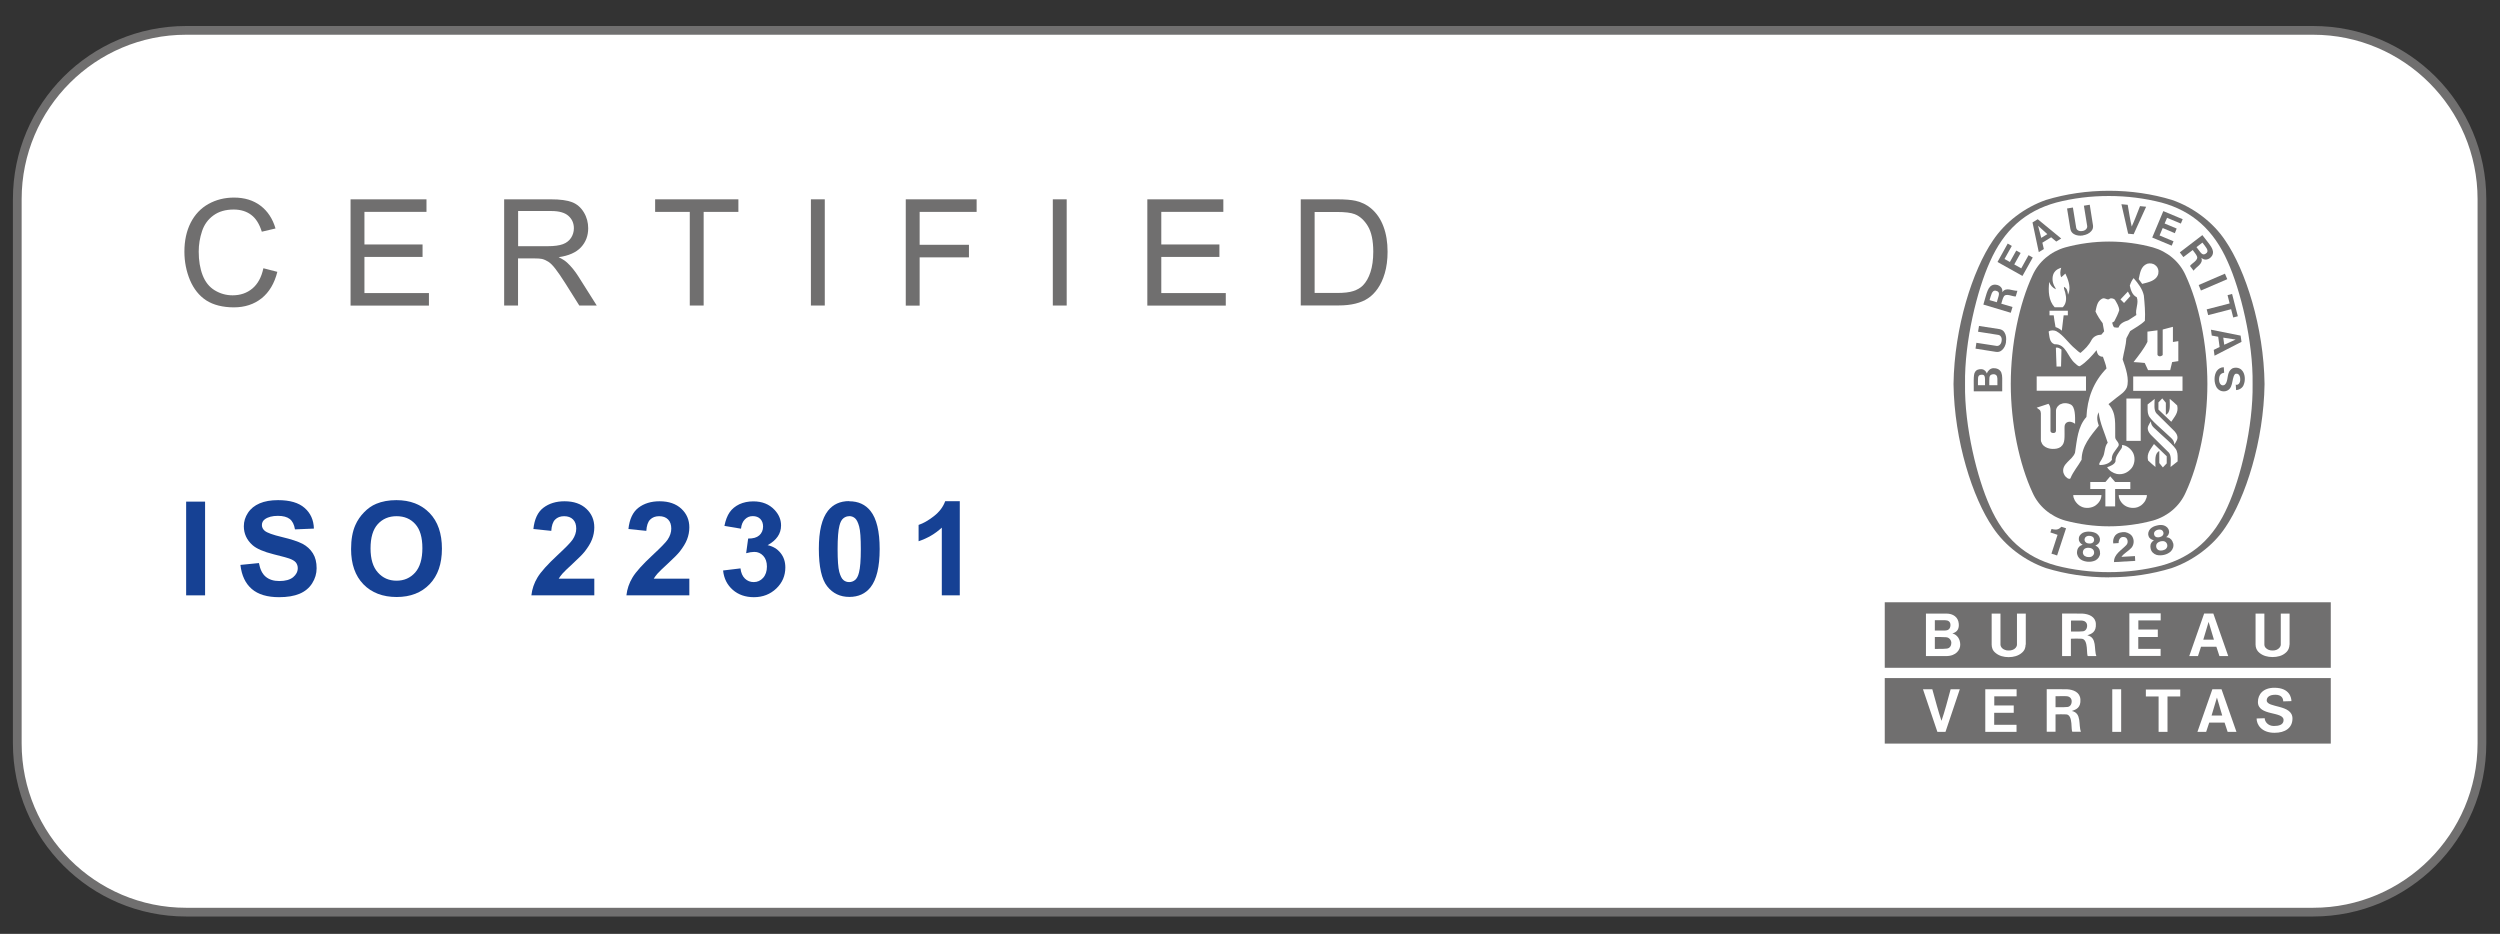 <?xml version="1.0" encoding="UTF-8"?>
<svg xmlns="http://www.w3.org/2000/svg" viewBox="0 0 286.47 107.01">
  <rect x="0" y="0" width="286.47" height="107.01" fill="#333333" stroke="none"/>
  <defs>
    <style>
      .cls-1 {
        fill: #164194;
      }

      .cls-2 {
        fill: #706f6f;
      }

      .cls-3 {
        fill: #fff;
      }

      .cls-4 {
        fill: none;
      }
    </style>
  </defs>
  <g id="safe_Zone" data-name="safe Zone">
    <rect class="cls-4" x="-26.87" y="-25.37" width="340.16" height="198.43"/>
  </g>
  <g id="FIXED">
    <g id="Calque_10" data-name="Calque 10">
      <g>
        <path class="cls-3" d="M21.32,3.48h243.75c10.68,0,19.34,8.67,19.34,19.34v62.36c0,10.68-8.67,19.34-19.34,19.34H21.32c-10.68,0-19.34-8.67-19.34-19.34V22.82C1.98,12.14,10.65,3.48,21.32,3.48Z"/>
        <path class="cls-2" d="M265.06,3.98c10.39,0,18.84,8.45,18.84,18.84v62.36c0,10.39-8.45,18.84-18.84,18.84H21.32c-10.39,0-18.84-8.45-18.84-18.84V22.82C2.48,12.43,10.93,3.98,21.32,3.98h243.74M265.06,2.98H21.32C10.36,2.98,1.48,11.86,1.48,22.82v62.36c0,10.96,8.88,19.84,19.84,19.84h243.74c10.96,0,19.84-8.88,19.84-19.84V22.82c0-10.96-8.88-19.84-19.84-19.84h0Z"/>
      </g>
    </g>
    <g>
      <path class="cls-2" d="M234.45,22.91c.08-.03-.09.03,0,0"/>
      <path class="cls-2" d="M234.45,22.91s-.01,0,0,0"/>
      <path class="cls-2" d="M258.12,44.01h0c.08-4.9-1.41-10.84-2.85-14.01-1.59-3.62-4.03-5.82-7.6-6.79-1.92-.49-3.94-.75-6.02-.75h0c-2.08,0-4.11.25-6.03.75-3.57.98-6.01,3.18-7.6,6.79-1.44,3.16-2.93,9.11-2.85,14.01h0c-.08,4.9,1.41,10.84,2.85,14.01,1.59,3.62,4.03,5.82,7.6,6.79,1.92.5,3.96.75,6.03.75h0c2.08,0,4.1-.25,6.02-.75,3.58-.98,6.01-3.17,7.6-6.79,1.44-3.16,2.93-9.11,2.85-14.01h0ZM241.67,66.16h-.05c-2.49,0-4.9-.37-7.17-1.06h0c-2.44-.85-4.7-2.55-6.1-4.67h0c-2.31-3.38-4.41-9.91-4.5-16.41v-.02c.09-6.5,2.19-13.03,4.5-16.42h0c1.4-2.12,3.66-3.82,6.1-4.67h0c2.27-.69,4.73-1.05,7.22-1.05h0c2.49,0,4.95.36,7.22,1.05h0c2.44.85,4.71,2.55,6.11,4.67h0c2.31,3.38,4.41,9.91,4.49,16.42v.02c-.09,6.5-2.18,13.03-4.49,16.41h0c-1.4,2.12-3.72,3.83-6.16,4.67h0c-2.27.69-4.62,1.05-7.12,1.05h-.05Z"/>
      <path class="cls-2" d="M244.12,33.92c-.24-.4-.04-.04-.29-.51"/>
      <path class="cls-2" d="M242.24,64.4c-.02-.9.86-1.35,1.41-1.94.15-.14.21-.43.1-.66-.07-.15-.16-.22-.29-.25-.19-.04-.36-.02-.48.09-.17.16-.22.37-.21.59l-.62.04c-.05-.34.03-.67.24-.93.29-.31.72-.39,1.14-.36.33.06.72.26.86.61.18.38.12.87-.16,1.19-.36.39-.83.6-1.14,1.03l1.55-.09c.01.19.03.38.03.55l-2.44.14h0Z"/>
      <path class="cls-2" d="M236.74,60.52v.03s-1.02,3.1-1.02,3.1l-.65-.21.69-2.12v-.04c-.25-.09-.56-.18-.81-.27l.13-.4c.33.09.66.14.95-.09.1-.08.12-.1.18-.16l.52.17h0Z"/>
      <path class="cls-2" d="M248.23,62.85c-.08.1-.23.17-.39.21-.16.04-.32.04-.44,0-.16-.06-.27-.18-.31-.33-.06-.21,0-.44.18-.56.08-.05.19-.11.31-.14h0c.13-.03.25-.03.34-.02.22.03.38.2.42.41.03.15,0,.31-.12.43h0ZM246.88,61.36c-.08-.13-.08-.36.06-.49.08-.08.2-.14.32-.17.12-.03.26-.03.37,0,.18.06.29.26.28.41,0,.12-.06.21-.13.29-.08.07-.19.12-.31.15-.11.03-.23.03-.34.01-.1-.03-.2-.09-.25-.19h0ZM249.01,62.24c-.08-.3-.25-.55-.59-.65l-.2-.04c.2-.14.39-.43.32-.71-.05-.32-.28-.52-.57-.63-.25-.08-.55-.07-.83.01-.29.06-.55.19-.74.38-.2.23-.31.52-.2.82.07.28.37.45.61.48l-.15.13c-.26.25-.29.54-.22.85.07.34.35.61.69.71.25.06.55.06.85-.01.3-.07.57-.21.76-.39.25-.24.37-.61.28-.95h0Z"/>
      <path class="cls-2" d="M239.72,63.75c-.11.07-.27.1-.43.08-.16,0-.32-.06-.42-.13-.14-.11-.2-.26-.2-.41,0-.22.13-.41.34-.48.09-.03.21-.05.34-.04h0c.13,0,.25.04.33.08.2.09.3.3.28.52-.01.14-.1.29-.25.38h0ZM238.87,61.93c-.03-.15.03-.37.21-.46.1-.06.23-.08.36-.07.13,0,.26.05.35.11.16.1.2.33.15.48-.04.12-.12.19-.21.24-.1.04-.22.06-.34.05-.12,0-.24-.04-.33-.09-.09-.06-.16-.14-.18-.26h0ZM240.64,63.4c.01-.31-.08-.6-.37-.79l-.17-.1c.23-.07.5-.29.52-.58.05-.32-.11-.58-.35-.77-.22-.15-.5-.22-.8-.24-.29-.02-.58.02-.82.14-.27.16-.46.4-.44.72-.01.29.22.54.44.64l-.19.08c-.32.16-.44.43-.46.74-.03.35.15.69.44.88.22.14.51.23.82.25.3.02.6-.04.84-.15.31-.16.53-.47.55-.82h0Z"/>
      <polygon class="cls-2" points="255.22 31.99 252.2 33.29 251.94 32.66 254.95 31.36 255.22 31.99 255.22 31.99 255.22 31.99"/>
      <path class="cls-2" d="M243.86,26.78l-.77-3.38.72.07c.14.84.29,1.78.46,2.49.31-.66.64-1.56.95-2.34l.7.07-1.43,3.15-.62-.06h0Z"/>
      <polygon class="cls-2" points="231.04 28.71 230.31 30.02 229.69 29.68 230.53 28.18 230.06 27.91 228.89 30.02 231.75 31.62 232.93 29.51 232.45 29.24 231.61 30.75 230.81 30.3 231.54 28.99 231.04 28.71 231.04 28.71 231.04 28.71"/>
      <path class="cls-2" d="M228.87,44.14h-.92s0,0,0,0c.02-.73-.1-1.16.34-1.24.15-.04.34-.02.45.09.19.18.13.48.14,1.15h0ZM227.46,44.14h-.81c.02-.75-.1-1.15.36-1.2.27-.02.35.04.41.21.05.17.04.35.04,1h0ZM229.31,42.66c-.16-.35-.54-.49-.93-.47-.33.04-.58.27-.72.61-.05-.2-.24-.45-.55-.49-.33-.04-.65.05-.8.33-.22.28-.12,1.5-.14,2.2h3.26s0-.24,0-.24c-.02-1.3.06-1.45-.11-1.93h0Z"/>
      <polygon class="cls-2" points="255.25 33.82 255.77 33.68 256.43 36.24 255.9 36.38 255.66 35.43 253.03 36.11 252.86 35.45 255.49 34.77 255.25 33.82 255.25 33.82 255.25 33.82"/>
      <path class="cls-2" d="M238.69,26.97c.36-.06.71-.21.94-.48.2-.22.23-.44.2-.68l-.37-2.35-.67.11.38,2.35c.02.18-.1.36-.26.45-.09.06-.19.09-.3.1-.1.02-.21.02-.31,0-.18-.04-.35-.15-.39-.35l-.38-2.34-.67.11.38,2.34c.05.24.14.43.4.59.3.18.68.22,1.04.16h0Z"/>
      <path class="cls-2" d="M254.87,39.5l-.11-.81,1.42.22h0,0s0,0,0,0h0l-1.3.59h0ZM256.76,38.46l-3.41-.68.09.67.74.14.16,1.17-.67.33.09.67,3.09-1.59-.1-.7h0Z"/>
      <path class="cls-2" d="M256.27,44.1h.06s.07-.03.07-.03l.05-.02c.22-.12.27-.4.25-.64,0-.24-.08-.48-.3-.57-.12-.03-.26-.04-.34.08-.37.55-.11,1.71-1.07,1.91-.42.07-.78-.11-1-.45-.3-.53-.32-1.35.02-1.87.2-.27.48-.43.81-.43l.04.63c-.21.03-.41.13-.5.33-.14.33-.11.85.14,1.04.09.1.29.09.4.03.38-.27.3-.95.49-1.41.06-.19.24-.39.42-.49.34-.14.77-.09,1.04.17.44.41.46,1.22.25,1.71-.11.34-.48.59-.87.61l-.04-.63h.05Z"/>
      <path class="cls-2" d="M229.86,39.15c.06-.37.02-.74-.16-1.04-.15-.26-.35-.35-.59-.4l-2.34-.36-.11.66,2.35.37c.18.03.31.21.35.38.02.1.02.21,0,.32-.01.11-.05.21-.1.3-.09.15-.25.28-.45.26l-2.34-.36-.1.67,2.35.37c.24.03.46,0,.68-.2.27-.23.42-.58.47-.94h0Z"/>
      <path class="cls-2" d="M233.9,27.25l-.36-1.38h0s0,0,0,0h0s0,0,0,0l1.06.96-.7.43h0ZM233.5,25.12l-.6.37.72,3.4.58-.35-.17-.73,1.01-.62.58.49.57-.35-2.69-2.21h0Z"/>
      <polygon class="cls-2" points="249.42 26.19 248.04 25.61 248.32 24.96 249.9 25.62 250.11 25.12 247.89 24.19 246.62 27.22 248.85 28.15 249.06 27.65 247.46 26.98 247.82 26.13 249.21 26.72 249.42 26.19 249.42 26.19 249.42 26.19"/>
      <path class="cls-2" d="M228.8,34.63l-.82-.24c.18-.56.26-1.12.66-1.09.16.03.27.07.36.18.15.19-.04.61-.19,1.15h0ZM229.45,33.46c0-.22-.01-.41-.2-.59-.18-.19-.47-.27-.75-.25-.73.11-.83.95-1.23,2.28l3.14.94.2-.66-1.24-.37h-.05c.08-.32.21-.7.27-.78.22-.52,1.06-.01,1.39-.06l.19-.65c-.56.03-1.31-.47-1.71.15h0Z"/>
      <path class="cls-2" d="M252.87,28.97c-.12.11-.21.17-.36.18-.25.01-.47-.39-.82-.83l.68-.52c.35.47.76.87.5,1.17h0ZM252.38,26.93l-2.6,1.99.41.54,1.03-.78.04-.03c.19.25.43.57.46.67.29.49-.62.86-.77,1.16l.41.54c.3-.47,1.15-.78.89-1.47.18.13.34.23.6.19.26-.04.5-.22.64-.46.34-.66-.28-1.23-1.12-2.33h0Z"/>
      <path class="cls-2" d="M250.09,44.79h-5.65v-1.65h5.65s0,1.65,0,1.65h0ZM249.52,52.88c-.26.21-.48.39-.8.63.02-.63.11-1.27-.19-1.64-.74-.73-1.41-1.4-2.08-2.06-.25-.27-.45-.65-.28-1.01.08-.17.18-.36.3-.52,0,.35.15.54.35.74.91.89,2.48,2.13,2.61,2.66.14.36.09.78.1,1.19h0ZM248.28,53.1c-.17.19-.24.26-.44.46l-.41-.5v-1.38c-.58.29-.44,1.11-.44,1.83-.34-.28-.52-.44-.85-.75-.19-.83.31-1.29.68-1.88l1.46,1.4v.82h0ZM248.63,45.71c.35.28.52.44.85.75.19.83-.31,1.29-.68,1.87l-1.47-1.4v-.82c.17-.19.24-.26.44-.46l.41.5v1.38c.58-.28.44-1.11.44-1.83h0ZM246.1,46.34c.26-.21.48-.38.8-.63-.02.63-.11,1.27.19,1.64.74.74,1.41,1.4,2.08,2.06.25.27.45.65.28,1.01-.08.17-.18.36-.3.52,0-.34-.15-.54-.35-.74-.91-.89-2.48-2.13-2.61-2.66-.14-.35-.09-.78-.1-1.19h0ZM245.84,57.35c-.16.27-.41.55-.7.68-.5.28-1.24.2-1.69-.12-.41-.29-.66-.73-.67-1.18,1.25,0,2.04,0,3.23,0-.01.27-.06.36-.18.62h0ZM242.36,58.03h-1.11v-2h-1.73s0-.8,0-.8h1.74l.55-.65c.27.31.29.33.56.65h1.74v.8h-1.74v1.99h0ZM240.14,57.91c-.45.32-1.19.4-1.69.12-.29-.14-.54-.41-.7-.68-.12-.26-.17-.35-.18-.62,1.18,0,1.98,0,3.23,0,0,.45-.26.89-.67,1.18h0ZM243.66,50.52v-4.85c.7,0,.92,0,1.64,0v4.85h-1.64ZM243.14,50.99c.55.02,1.11.48,1.33,1,.22.53.13,1.22-.21,1.65-.43.52-1.01.79-1.7.67-.43-.1-.86-.36-1.11-.77.35-.12.86-.32.96-.67-.03-.54.34-.97.62-1.39.14-.18.16-.3.12-.5h0ZM236.87,54.76c-.27-.18-.33-.35-.43-.6-.23-1.04,1.03-1.42,1.33-2.28.23-1.45.3-2.98,1.31-4.1.1-2.13.79-4.01,2.3-5.56-.07-.48-.27-.9-.41-1.34-.2,0-.33-.05-.51-.2-.13-.19-.18-.32-.22-.55-.53.65-1.18,1.38-1.9,1.82-.13.07-.3-.08-.54-.3-.88-.7-1.03-2.27-2.37-2.2-.61-.2-.58-.92-.68-1.46.23-.17.59-.16.86-.05.84.45,1.4,1.39,2.19,2.03.21.17.4.39.6.47.52-.45.93-.83,1.29-1.52.24-.39.65-.56,1.1-.57l.32-.38-.17-.94c-.33-.42-.6-.86-.82-1.33.12-.54.18-1.16.73-1.46.36-.22.65.28.94-.04.21-.04.4.01.55.14.22.38.48.77.5,1.21-.14.43-.34.84-.55,1.24-.05.09-.17.12-.26.18.05.18.09.39.22.53.16.03.32.06.51.03.16-.48.67-.69,1.1-.82l.94-.61c-.15-.71.31-1.33.05-2.04-.54-.25-.69-.86-.8-1.33.09-.29.23-.61.44-.86l.03.04c.51.59.98,1.21,1.14,1.95.09.94.18,1.91.12,2.9-.51.5-1.12.8-1.69,1.18l-.43.82c-.05.84-.3,1.6-.43,2.42.36.99.8,2.3.48,3.22-.24.54-.76.84-1.14,1.14l-.96.77c.96,1.06.73,2.26.77,3.8-.01.37.66.68.3,1.1-.3.47-.76.86-.68,1.48-.3.5-1,.6-1.33.6-.07,0-.13-.05-.13-.12.07-.25.27-.45.37-.7.34-.52.19-1.25.61-1.74-.35-1.14-.88-2.2-1.03-3.42v-.08c-.3.56-.14,1.11.01,1.55-.95,1.19-1.97,2.34-1.97,3.9-.4.72-.98,1.37-1.28,2.13-.1.13-.29.02-.4-.05h0ZM236.17,51.19c-.33.23-.63.25-.96.25-.1,0-.29-.02-.4-.05-.24-.06-.59-.19-.8-.52l-.04-.08-.04-.1-.05-.1-.02-.17v-3.07c-.03-.39-.17-.39-.48-.63l.11-.04,1.24-.41c.18.19.22.44.23.7v2.4c0,.16.13.24.31.25.21,0,.3-.08.32-.25.02-1.07-.02-1.38,0-2.35.03-.33.32-.66.6-.73.35-.16.76-.1,1.07.05.55.26.53,1.35.52,2.22-.22-.14-.25-.16-.47-.22-.19-.04-.4,0-.54.11-.18.16-.2.32-.2.61-.01,1.02.1,1.72-.41,2.12h0ZM235.57,39.84c.24-.06.46.08.65.22-.03.95-.03.94-.05,1.94h-.52v-.16c-.02-.76-.06-1.25-.07-2h0ZM233.38,43.13h5.65s0,1.64,0,1.64h-5.65s0-1.64,0-1.64h0ZM236.96,36.13h-.49l-.21,1.76c-.21-.19-.45-.32-.72-.41-.13-.75-.14-.8-.21-1.35h-.48v-.52c.82,0,1.28,0,2.1,0v.52h0ZM234.83,32.33h0c.13.37.37.64.75.82-.04-.2-.22-.38-.28-.6-.16-.41-.15-1.01.12-1.37.19-.28.47-.4.77-.5-.12.34-.15.75-.01,1.09.2-.15.21-.16.36-.31.06-.06.08-.07.13-.11.28.6.6,1.42.41,2.12l-.11.3c-.05-.49-.13-.73-.46-.9-.04.29.14.49.18.86.14.58.03,1.15-.33,1.48h-.92c-.7-.75-.75-1.88-.62-2.9h0ZM243.83,33.41l.29.51-.73.8c-.2-.19-.21-.21-.41-.41.37-.39.41-.43.84-.89h0ZM246.05,30.22c.29-.08.67-.05.92.17.32.23.42.63.34,1-.23.8-1.12.95-1.84,1.14l-.4-.54c.15-.69.23-1.48.98-1.77h0ZM247.55,40.82s.27-.05.27-.18v-2.88c.4-.09.8-.23,1.17-.31v1.74c.23-.03.34-.06.62-.1v2.29l-.71.11-.22.92h-2.54l-.38-.82c-.62-.06-.66-.06-1.28-.1.58-.75,1.18-1.5,1.59-2.32v-1.17l1.15-.15v2.78c0,.1.14.2.28.2h.06ZM250.45,31.56c-.69-1.57-2.07-2.73-3.75-3.21-1.58-.43-3.29-.67-5-.67h-.05c-1.71,0-3.42.24-5,.67-1.68.48-3.05,1.64-3.75,3.21-1.51,3.23-2.49,7.88-2.49,12.44s.99,9.21,2.49,12.44c.69,1.57,2.07,2.73,3.75,3.21,1.58.42,3.29.66,5,.66h.05c1.71,0,3.42-.24,5-.66,1.68-.48,3.06-1.64,3.75-3.21,1.5-3.23,2.49-7.87,2.49-12.44s-.99-9.21-2.49-12.44h0Z"/>
      <path class="cls-2" d="M222.93,72.24c.36,0,.57-.24.57-.63s-.29-.54-.61-.54h-1.18v1.18h1.22ZM262.35,73.86c-.02.36-.11.67-.45.95-.4.35-.94.48-1.49.48h-.01c-.55,0-1.09-.14-1.49-.48-.34-.28-.44-.59-.45-.95v-3.55h1.01v3.55c0,.29.23.5.48.6.14.06.3.08.46.08.16,0,.32-.02.46-.08.25-.1.48-.34.48-.6v-3.55h1.01v3.55h0ZM254.32,75.18l-.35-1.07h-1.76l-.35,1.07h-1l1.71-4.88h1.05l1.71,4.88h-1ZM247.26,72.15v.84s-2.24,0-2.24,0v1.36s2.56,0,2.56,0v.81s-3.58,0-3.58,0v-4.88h3.59v.81s-2.56,0-2.56,0v1.05h2.23ZM239.26,75.18c-.23,0,.11-1.94-.73-1.99-.47-.03-.76-.01-1.23,0v1.99s-1.01,0-1.01,0v-4.88c.93,0,1.47.01,2.31.01.75.04,1.51.34,1.56,1.16.06.95-.48,1.16-.98,1.33,1.16.25.73,1.61,1.04,2.38h-.96ZM232.11,73.86c-.01.36-.1.67-.45.96-.4.34-.95.48-1.49.48h-.01c-.55,0-1.09-.14-1.49-.48-.35-.28-.44-.59-.45-.96v-3.55h1.01v3.55c.01.29.23.51.49.6.14.06.3.09.46.08.16,0,.32-.02.46-.08.25-.09.48-.33.48-.6v-3.55h1.01v3.55h0ZM223,75.18h-2.31v-4.87c.98,0,1.55,0,2.36,0,.75,0,1.34.41,1.4,1.15.05.52-.11.96-.73,1.12.55.15.9.65.9,1.3,0,.55-.43,1.3-1.63,1.3h0ZM215.97,69.01v7.51h51.11v-7.51h-51.11ZM238.6,71.11c-.29-.02-.81.01-1.29,0v1.26c.94,0,1.08,0,1.37-.03.29-.03.48-.29.48-.65,0-.36-.27-.55-.56-.58h0ZM253.08,71.26h0s0,0,0,0l-.61,2.04h1.22l-.61-2.04h0ZM223,73.02c-.48-.03-.93-.03-1.29-.03h0s0,1.37,0,1.37c1-.01,1.04,0,1.38-.04.35-.04.51-.35.51-.65s-.23-.63-.6-.65h0Z"/>
      <path class="cls-2" d="M236.83,79.78c-.29-.03-.81,0-1.29,0v1.26c.93,0,1.08,0,1.37-.03.29-.03.48-.29.48-.65,0-.36-.27-.56-.56-.58h0ZM260.63,83.97c-1.48,0-2.05-.93-2.05-1.64l.93-.03c0,.39.37.89,1.05.89.52,0,1.11-.11,1.11-.68,0-1.04-2.94-.43-2.94-2.07,0-.88.6-1.63,1.89-1.63,1.79,0,1.95,1.21,1.95,1.53l-.94.03c0-.4-.24-.76-.9-.76-.72,0-.99.31-.99.65,0,.88,2.95.43,2.95,2.07,0,1.09-.85,1.64-2.05,1.64h0ZM255.26,83.86l-.35-1.06h-1.76l-.35,1.06h-1l1.71-4.88h1.05l1.71,4.88h-1ZM249.83,79.81h-1.46v4.05h-1.02v-4.05s-1.46,0-1.46,0v-.8h3.94v.8h0ZM243.06,83.86h-1.02v-4.88h1.02v4.88h0ZM237.49,83.85c-.23,0,.11-1.93-.72-1.99-.47-.03-.76,0-1.23,0v1.99s-1.01,0-1.01,0v-4.88c.93,0,1.47.01,2.31.01.75.04,1.5.34,1.55,1.16.06.95-.48,1.16-.98,1.33,1.16.25.73,1.61,1.04,2.38h-.96ZM230.75,80.84v.84h-2.24s0,1.37,0,1.37h2.56v.81s-3.58,0-3.58,0v-4.88h3.59v.81s-2.56,0-2.56,0v1.05h2.23ZM222.93,83.86h-.93l-1.65-4.88h1.07c.34,1.22.7,2.59,1.05,3.62.36-1.02.72-2.4,1.05-3.62h1.05s-1.64,4.88-1.64,4.88h0ZM215.97,77.7v7.51h51.11v-7.51h-51.11ZM254.03,79.94h0s0,0,0,0h0s-.61,2.05-.61,2.05h1.22l-.6-2.04h0Z"/>
    </g>
  </g>
  <g id="CERTIFIED">
    <g>
      <path class="cls-2" d="M30.19,30.74l1.59.41c-.33,1.32-.93,2.33-1.8,3.03-.87.69-1.93,1.04-3.18,1.04s-2.35-.27-3.17-.8c-.81-.53-1.43-1.31-1.86-2.32-.42-1.01-.64-2.1-.64-3.26,0-1.27.24-2.37.72-3.32.48-.94,1.16-1.66,2.04-2.15.88-.49,1.86-.73,2.92-.73,1.21,0,2.22.31,3.04.93s1.39,1.49,1.72,2.61l-1.57.37c-.28-.89-.68-1.53-1.22-1.93-.53-.4-1.2-.61-2-.61-.93,0-1.7.22-2.32.67s-1.06,1.05-1.31,1.81c-.25.75-.38,1.53-.38,2.34,0,1.03.15,1.94.45,2.71.3.77.76,1.35,1.39,1.73.63.38,1.31.57,2.04.57.89,0,1.65-.26,2.27-.78.62-.52,1.04-1.29,1.26-2.32Z"/>
      <path class="cls-2" d="M40.17,35.01v-12.17h8.7v1.44h-7.11v3.73h6.66v1.43h-6.66v4.14h7.39v1.44h-8.98Z"/>
      <path class="cls-2" d="M57.77,35.01v-12.17h5.34c1.07,0,1.89.11,2.45.33.56.22,1,.6,1.34,1.16s.5,1.17.5,1.83c0,.86-.28,1.59-.83,2.18s-1.41.97-2.56,1.13c.42.2.74.41.96.61.47.43.91.97,1.32,1.62l2.09,3.31h-2l-1.59-2.53c-.46-.73-.85-1.29-1.15-1.68s-.57-.66-.81-.81c-.24-.15-.48-.26-.73-.32-.18-.04-.48-.06-.89-.06h-1.85v5.4h-1.59ZM59.37,28.21h3.42c.73,0,1.3-.08,1.71-.23.41-.15.72-.4.94-.73.21-.33.32-.7.32-1.09,0-.58-.21-1.05-.62-1.42-.41-.37-1.07-.56-1.96-.56h-3.81v4.03Z"/>
      <path class="cls-2" d="M79.04,35.01v-10.73h-3.97v-1.44h9.54v1.44h-3.98v10.73h-1.59Z"/>
      <path class="cls-2" d="M92.92,35.01v-12.17h1.59v12.17h-1.59Z"/>
      <path class="cls-2" d="M103.79,35.01v-12.17h8.12v1.44h-6.53v3.77h5.65v1.44h-5.65v5.53h-1.59Z"/>
      <path class="cls-2" d="M120.64,35.01v-12.17h1.59v12.17h-1.59Z"/>
      <path class="cls-2" d="M131.47,35.01v-12.17h8.71v1.44h-7.11v3.73h6.66v1.43h-6.66v4.14h7.39v1.44h-8.98Z"/>
      <path class="cls-2" d="M149.05,35.01v-12.17h4.15c.94,0,1.65.06,2.14.17.69.16,1.28.45,1.77.87.64.54,1.11,1.24,1.42,2.08.32.84.47,1.81.47,2.89,0,.92-.11,1.74-.32,2.46s-.49,1.3-.82,1.77c-.33.47-.7.84-1.1,1.1-.4.27-.88.47-1.44.61-.56.14-1.21.21-1.93.21h-4.34ZM150.64,33.57h2.57c.79,0,1.42-.07,1.87-.22.45-.15.81-.36,1.08-.63.38-.38.67-.9.88-1.54.21-.64.32-1.43.32-2.34,0-1.27-.21-2.25-.62-2.93-.41-.68-.92-1.14-1.51-1.37-.43-.17-1.11-.25-2.06-.25h-2.53v9.3Z"/>
    </g>
  </g>
  <g id="other_TXT" data-name="other TXT">
    <g>
      <path class="cls-1" d="M21.33,68.22v-10.74h2.17v10.74h-2.17Z"/>
      <path class="cls-1" d="M27.56,64.73l2.11-.21c.13.71.38,1.23.77,1.56.39.33.91.5,1.57.5.7,0,1.22-.15,1.58-.44.35-.29.53-.64.53-1.04,0-.25-.08-.47-.22-.65-.15-.18-.41-.33-.78-.46-.25-.09-.83-.24-1.74-.47-1.16-.29-1.98-.64-2.45-1.06-.66-.59-.99-1.31-.99-2.16,0-.55.16-1.06.47-1.53.31-.48.76-.84,1.34-1.09.58-.25,1.29-.37,2.11-.37,1.35,0,2.36.29,3.04.89.68.59,1.04,1.38,1.07,2.37l-2.17.09c-.09-.55-.29-.95-.6-1.19-.31-.24-.76-.36-1.37-.36s-1.12.13-1.48.39c-.23.17-.34.39-.34.67,0,.25.11.47.32.65.27.23.94.47,1.99.72,1.05.25,1.83.51,2.34.77.51.27.9.63,1.19,1.09.29.46.43,1.03.43,1.71,0,.62-.17,1.19-.51,1.73s-.83.94-1.45,1.2c-.62.26-1.4.39-2.34.39-1.36,0-2.4-.31-3.13-.94-.73-.63-1.16-1.54-1.3-2.74Z"/>
      <path class="cls-1" d="M40.23,62.92c0-1.09.16-2.01.49-2.75.24-.55.58-1.04,1-1.47.42-.43.88-.76,1.39-.97.67-.28,1.44-.42,2.31-.42,1.58,0,2.85.49,3.8,1.47.95.98,1.42,2.35,1.42,4.09s-.47,3.09-1.41,4.07c-.94.98-2.2,1.47-3.78,1.47s-2.87-.49-3.81-1.46c-.94-.97-1.41-2.32-1.41-4.02ZM42.46,62.84c0,1.22.28,2.14.84,2.76.56.63,1.27.94,2.14.94s1.57-.31,2.13-.93c.55-.62.83-1.56.83-2.8s-.27-2.15-.81-2.75c-.54-.61-1.26-.91-2.15-.91s-1.61.31-2.16.92c-.55.61-.82,1.54-.82,2.77Z"/>
      <path class="cls-1" d="M68.1,66.31v1.91h-7.21c.08-.72.31-1.41.7-2.05.39-.65,1.16-1.5,2.31-2.57.93-.86,1.5-1.45,1.71-1.76.28-.42.42-.84.42-1.26,0-.46-.12-.81-.37-1.06-.25-.25-.59-.37-1.02-.37s-.77.13-1.03.39-.4.69-.44,1.29l-2.05-.21c.12-1.13.5-1.95,1.15-2.44s1.45-.74,2.42-.74c1.06,0,1.89.29,2.5.86.61.57.91,1.28.91,2.13,0,.48-.09.94-.26,1.38-.17.44-.45.89-.82,1.37-.25.32-.7.77-1.35,1.37-.65.6-1.06.99-1.23,1.19-.17.2-.31.39-.42.57h4.09Z"/>
      <path class="cls-1" d="M78.99,66.31v1.91h-7.21c.08-.72.31-1.41.7-2.05.39-.65,1.16-1.5,2.31-2.57.93-.86,1.5-1.45,1.71-1.76.28-.42.42-.84.42-1.26,0-.46-.12-.81-.37-1.06s-.59-.37-1.02-.37-.77.13-1.03.39-.4.69-.44,1.29l-2.05-.21c.12-1.13.51-1.95,1.15-2.44s1.45-.74,2.42-.74c1.06,0,1.89.29,2.5.86.61.57.91,1.28.91,2.13,0,.48-.09.94-.26,1.38-.17.44-.45.89-.82,1.37-.25.32-.7.77-1.35,1.37-.65.6-1.06.99-1.23,1.19-.17.2-.31.39-.42.57h4.09Z"/>
      <path class="cls-1" d="M82.86,65.37l1.99-.24c.06.51.23.9.51,1.17s.62.4,1.01.4c.42,0,.78-.16,1.07-.48.29-.32.44-.76.44-1.3,0-.52-.14-.93-.42-1.23s-.62-.45-1.02-.45c-.26,0-.58.05-.94.15l.23-1.68c.56.01.98-.11,1.27-.36.29-.26.44-.6.44-1.02,0-.36-.11-.65-.32-.87-.21-.21-.5-.32-.86-.32s-.65.12-.9.37-.4.6-.45,1.07l-1.9-.32c.13-.65.33-1.17.6-1.56.27-.39.64-.69,1.11-.92.48-.22,1.01-.33,1.6-.33,1.01,0,1.82.32,2.43.97.5.53.75,1.12.75,1.79,0,.94-.51,1.69-1.54,2.26.62.13,1.11.43,1.48.89.37.46.55,1.01.55,1.66,0,.94-.34,1.75-1.03,2.41s-1.55,1-2.57,1c-.97,0-1.78-.28-2.42-.84-.64-.56-1.01-1.29-1.11-2.19Z"/>
      <path class="cls-1" d="M97.31,57.44c1.04,0,1.85.37,2.44,1.11.7.88,1.05,2.34,1.05,4.37s-.35,3.49-1.05,4.38c-.58.73-1.39,1.1-2.43,1.1s-1.89-.4-2.53-1.21c-.64-.8-.96-2.24-.96-4.3s.35-3.48,1.05-4.37c.58-.73,1.39-1.1,2.43-1.1ZM97.31,59.15c-.25,0-.47.08-.67.24-.2.16-.35.44-.45.85-.14.53-.21,1.43-.21,2.69s.06,2.12.19,2.6c.13.47.29.79.48.94.19.16.41.23.66.23s.47-.08.67-.24c.2-.16.35-.44.45-.85.14-.53.21-1.42.21-2.68s-.06-2.13-.19-2.6c-.13-.47-.29-.79-.48-.95-.19-.16-.41-.24-.66-.24Z"/>
      <path class="cls-1" d="M109.98,68.22h-2.06v-7.76c-.75.7-1.64,1.22-2.66,1.56v-1.87c.54-.18,1.12-.51,1.75-1,.63-.49,1.06-1.06,1.3-1.72h1.67v10.78Z"/>
    </g>
  </g>
</svg>